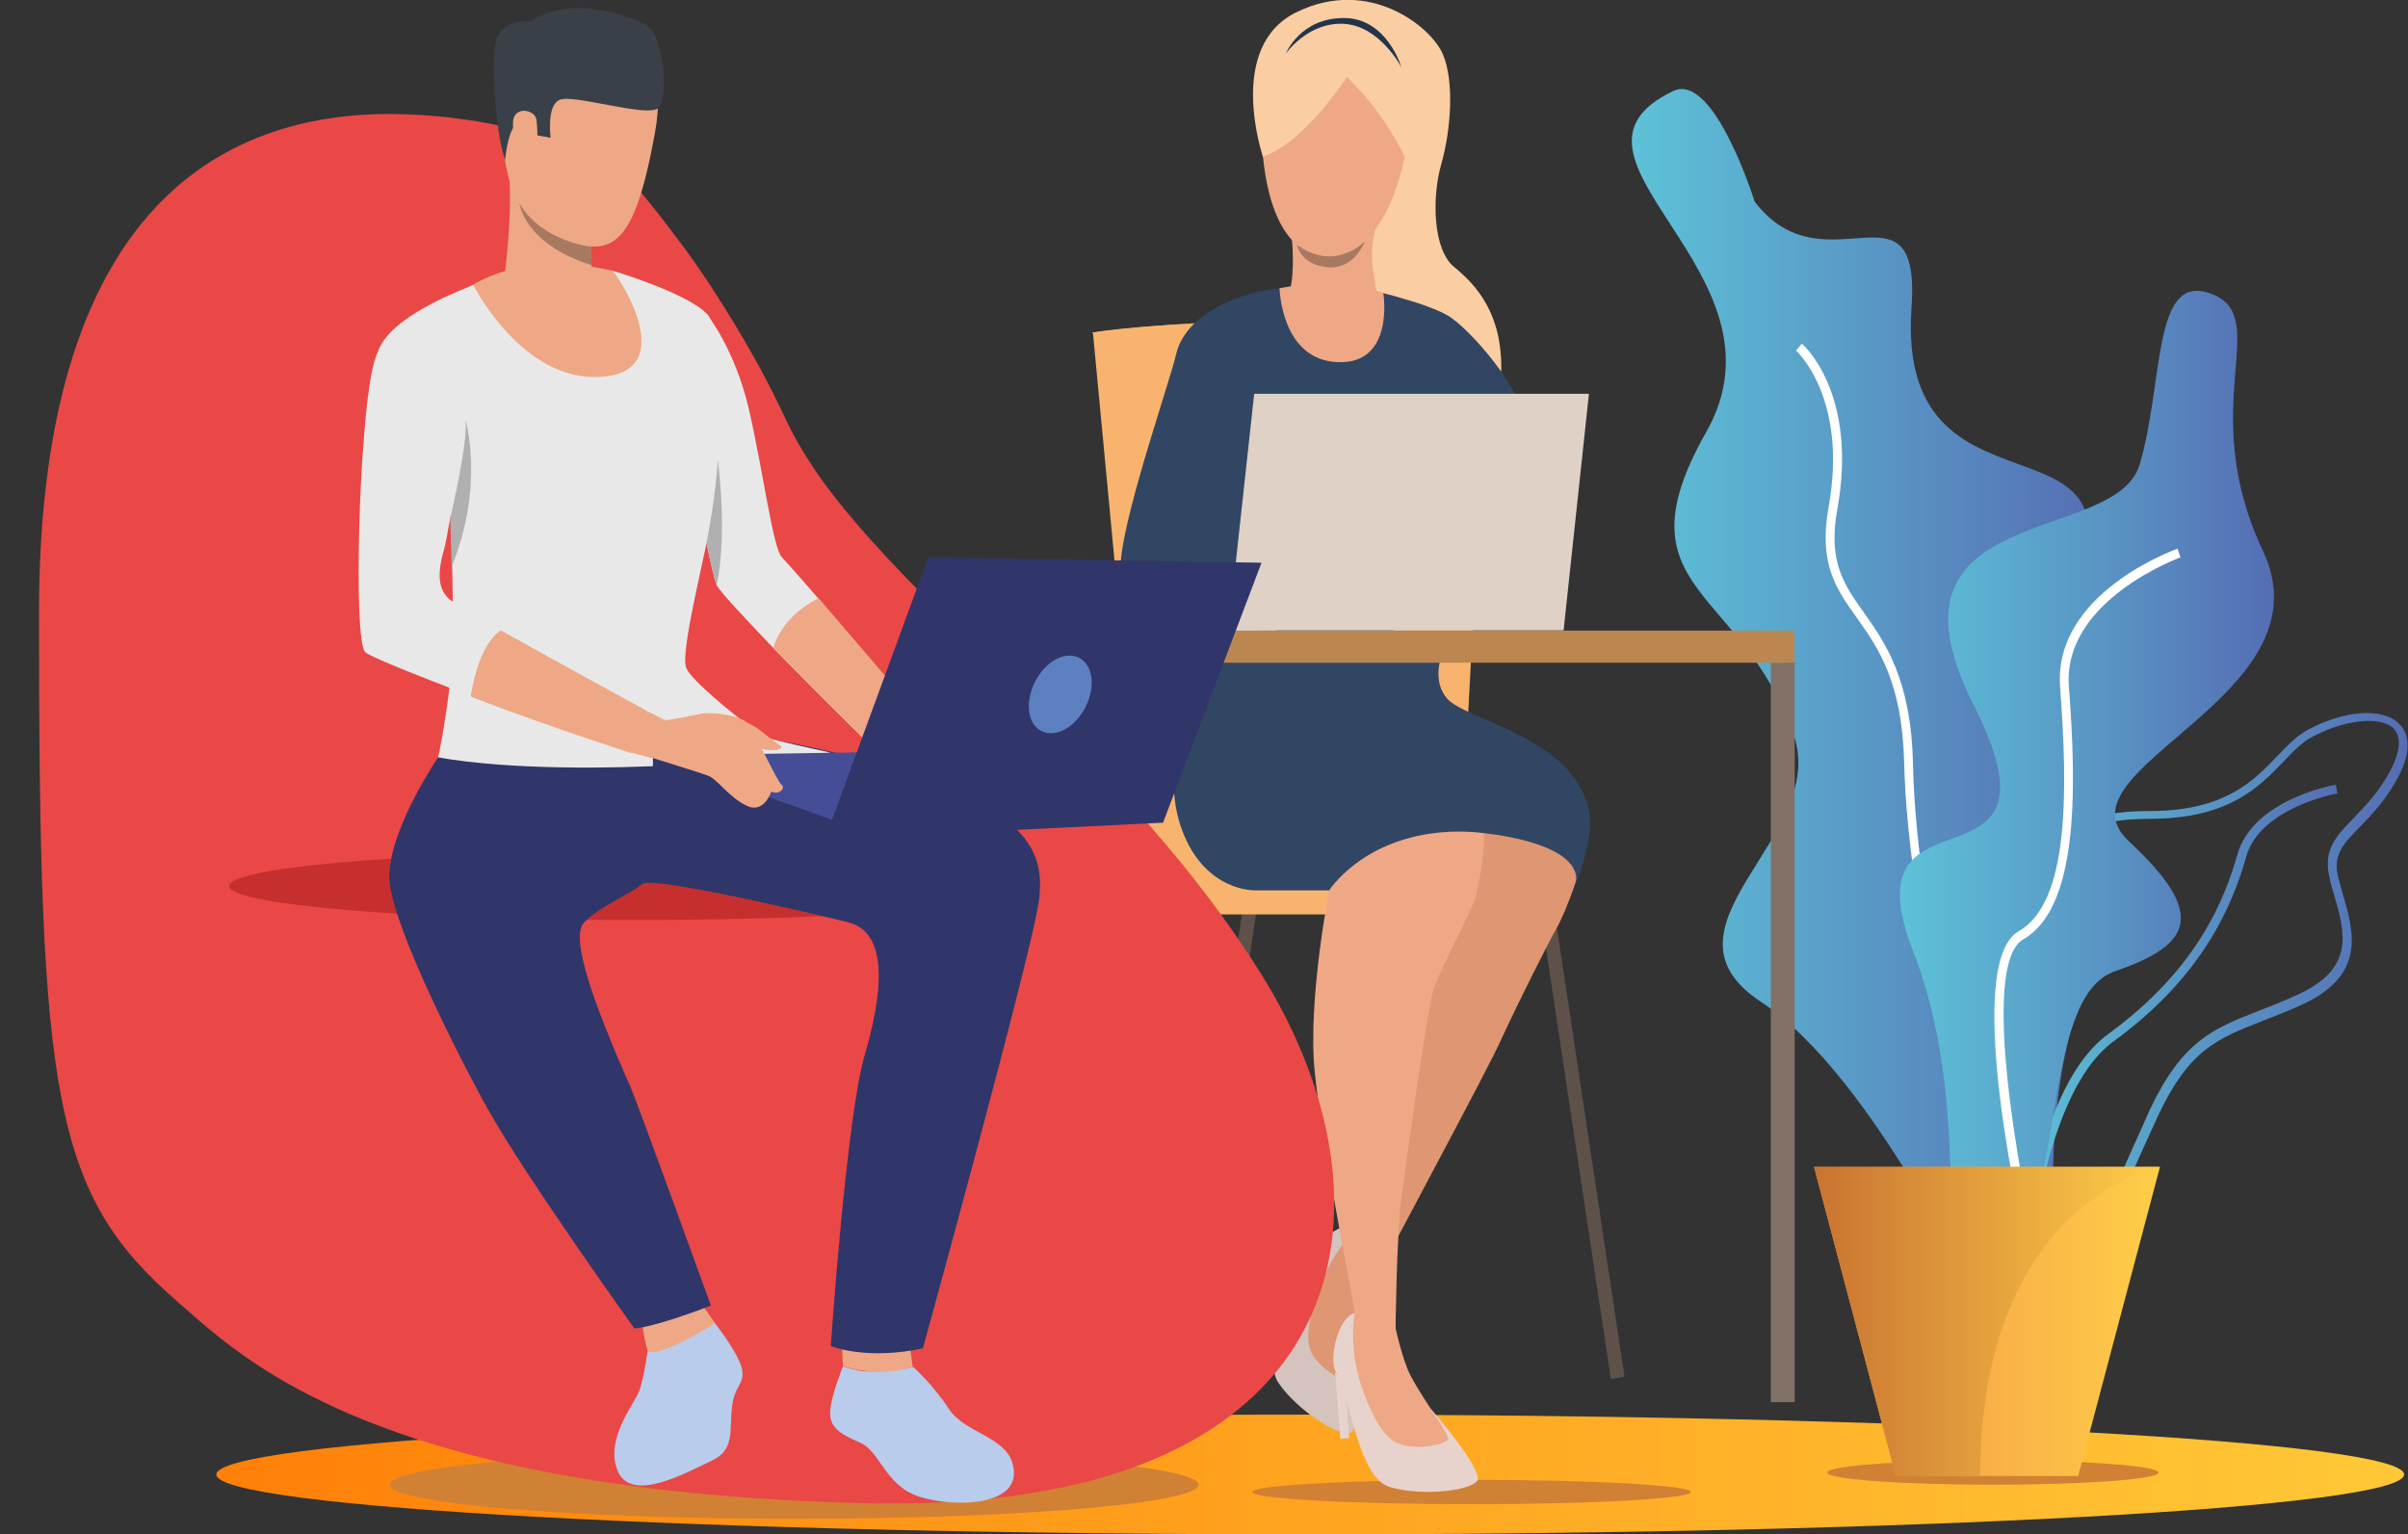 <svg width="1103" height="703" viewBox="0 0 1103 703" fill="none" xmlns="http://www.w3.org/2000/svg">
<rect x="0" y="0" width="1103" height="703" fill="#333333" stroke="none"/>
<g clip-path="url(#clip0)">
<path d="M1101.21 675.567C1101.21 690.733 876.907 703 600.153 703C323.399 703 99.094 690.733 99.094 675.567C99.094 660.401 323.399 648.134 600.153 648.134C876.907 648.134 1101.21 660.401 1101.21 675.567Z" fill="url(#paint0_linear)"/>
<ellipse cx="363.798" cy="680.251" rx="185.247" ry="15.612" fill="#D18134"/>
<ellipse cx="674.029" cy="683.596" rx="100.435" ry="5.576" fill="#D18134"/>
<path d="M988.726 674.674C988.726 677.754 954.751 680.25 912.841 680.25C870.932 680.25 836.957 677.754 836.957 674.674C836.957 671.595 870.932 669.099 912.841 669.099C954.751 669.099 988.726 671.595 988.726 674.674Z" fill="#D18134"/>
<path d="M766.431 41.708C785.179 32.786 803.703 92.336 803.703 92.336C835.619 134.266 880.034 78.508 875.57 141.18C867.982 251.136 1002.12 175.751 940.295 290.39C878.472 405.029 994.976 355.292 956.588 447.851C918.199 540.41 967.97 650.588 910.164 605.312C910.164 605.312 859.277 493.573 806.605 459.003C754.155 424.432 838.074 383.394 821.558 336.557C797.677 268.309 740.094 270.986 781.608 197.831C823.121 124.676 702.822 72.04 766.431 41.708Z" fill="url(#paint1_linear)"/>
<path d="M928.463 563.382C903.466 545.762 874.005 422.871 872.22 349.716C871.327 312.247 860.168 296.635 850.347 282.806C840.973 269.648 832.939 258.273 837.625 232.178C846.553 182.219 822.895 160.807 822.672 160.584L825.35 157.462C826.466 158.354 851.017 180.657 841.643 233.07C837.179 257.381 844.544 267.64 853.695 280.576C863.292 294.181 875.344 310.909 876.237 349.716C878.023 428.224 908.153 544.201 930.695 560.036L928.463 563.382Z" fill="white"/>
<path d="M937.839 572.526C934.491 572.526 931.143 572.08 927.126 571.411C917.529 569.403 911.056 564.274 908.378 556.244C901.683 536.841 917.306 505.616 930.028 490.45C930.251 490.227 951.454 464.132 949.222 428.224C948.775 422.202 948.106 416.626 947.659 411.719C946.097 397.445 944.981 387.185 951.007 380.271C956.364 374.25 966.854 371.573 985.825 371.573C1019.3 371.35 1032.47 357.522 1042.96 346.593C1047.42 341.91 1051.67 337.449 1056.8 334.55C1073.54 325.405 1091.17 324.067 1098.76 331.427C1102.33 334.773 1105.45 341.687 1099.43 354.177C1093.85 365.551 1086.71 372.911 1081.13 378.71C1073.31 386.516 1068.4 391.869 1071.08 402.129C1071.75 404.582 1072.42 407.035 1073.09 409.489C1078.23 427.108 1084.03 446.958 1053.9 460.563C1047.42 463.463 1041.62 465.693 1036.49 467.7C1015.51 475.953 1002.79 480.859 988.503 511.192C985.825 516.991 983.37 522.566 980.915 527.919C969.755 553.122 961.274 572.526 937.839 572.526ZM1059.03 337.672C1054.34 340.125 1050.55 344.14 1046.09 348.824C1034.93 360.421 1021.09 374.919 985.825 375.142C968.416 375.142 958.596 377.595 954.132 382.502C949.222 388.078 950.338 397.445 951.677 410.827C952.346 415.734 952.793 421.533 953.239 427.554C955.694 465.247 934.045 491.565 933.152 492.68C920.654 507.623 906.37 537.51 912.172 554.46C914.404 561.151 919.761 565.166 928.019 566.95C956.364 572.749 964.175 554.906 977.12 525.466C979.575 520.113 982.031 514.537 984.709 508.515C999.663 476.845 1013.72 471.269 1034.93 463.017C1040.06 461.009 1045.86 458.779 1052.11 455.88C1078.89 443.836 1074.21 427.331 1069.07 409.712C1068.4 407.258 1067.51 404.805 1067.07 402.129C1063.94 389.416 1070.19 382.948 1078.23 374.696C1084.03 368.674 1090.5 361.983 1095.86 351.277C1098.54 345.478 1100.77 337.895 1096.08 333.434C1089.83 328.082 1073.98 329.643 1059.03 337.672Z" fill="url(#paint2_linear)"/>
<path d="M927.795 596.39L923.555 596.167C923.778 592.376 928.911 500.486 965.737 473.722C1006.13 444.282 1018.86 412.611 1024.88 391.423C1032.02 366.443 1068.4 359.752 1069.97 359.529L1070.64 363.544C1070.19 363.544 1035.15 370.012 1028.9 392.538C1022.65 414.395 1009.48 446.958 968.192 477.068C932.929 502.716 927.795 595.498 927.795 596.39Z" fill="url(#paint3_linear)"/>
<path d="M1011.94 134.267C985.824 125.346 991.181 175.751 980.022 212.997C968.862 250.244 856.821 229.279 903.914 322.73C951.007 416.181 844.546 353.954 876.239 435.584C908.155 517.214 878.917 604.42 913.511 582.117C948.105 560.037 932.929 457.219 968.862 444.952C1004.8 432.685 1010.6 418.411 975.111 385.402C939.401 352.17 1068.4 319.384 1036.49 252.251C1005.02 185.341 1042.29 144.526 1011.94 134.267Z" fill="url(#paint4_linear)"/>
<path d="M929.807 578.325C926.459 564.274 898.337 441.606 924.673 426.662C947.885 413.503 947.215 362.652 943.644 314.7C940.52 272.1 995.201 252.251 997.433 251.358L998.772 255.373C998.326 255.596 944.76 275 947.662 314.477C951.456 363.767 951.679 416.18 926.682 430.454C906.818 441.829 925.12 540.409 933.824 577.656L929.807 578.325Z" fill="white"/>
<path d="M989.394 534.61L951.898 676.236H868.425L830.93 534.61H989.394Z" fill="url(#paint5_linear)"/>
<path d="M989.394 534.61C989.394 534.61 907.037 550 907.037 676.459H868.425L830.93 534.61H989.394V534.61Z" fill="url(#paint6_linear)"/>
<path d="M503.514 631.853L535.877 416.85L529.851 415.734L497.488 630.738L503.514 631.853Z" fill="#5D5149"/>
<path d="M543.245 631.853L575.608 416.85L569.359 415.734L536.996 630.738L543.245 631.853Z" fill="#5D5149"/>
<path d="M737.866 631.853L744.116 630.738L711.753 415.734L705.504 416.85L737.866 631.853Z" fill="#5D5149"/>
<path d="M525.834 418.855L500.613 152.331C500.613 152.331 545.028 146.532 571.811 147.87L611.985 418.855H525.834Z" fill="#F8B46E"/>
<path d="M526.002 418.854L611.93 418.854L611.93 405.249L526.002 405.249L526.002 418.854Z" fill="#F8B46E"/>
<path d="M668.229 408.151L681.62 154.116C681.62 154.116 569.356 141.85 500.391 152.332L668.229 408.151Z" fill="#F8B46E"/>
<path d="M578.507 71.817C578.507 71.817 561.099 20.965 594.354 5.353C627.386 -10.482 655.508 12.267 660.864 24.757C666.221 37.024 664.658 59.55 660.195 75.162C655.731 90.775 656.4 114.639 666.221 122.445C676.041 130.475 688.316 143.634 687.647 170.397C687.2 187.125 622.029 127.798 622.029 127.798L578.507 71.817Z" fill="#FBCDA3"/>
<path d="M622.694 618.247C622.694 618.247 623.81 654.156 618.677 656.386C613.544 658.616 594.126 646.126 585.645 633.637C577.164 621.37 596.358 592.599 599.483 576.763C600.822 570.072 615.776 558.251 623.141 561.597C630.506 564.942 635.862 573.864 635.862 573.864C635.862 573.864 617.115 586.577 622.694 618.247Z" fill="#D5C3BD"/>
<path d="M635.865 573.641C635.865 573.641 629.393 585.908 626.268 595.498C622.92 605.089 622.474 631.406 620.242 633.191C618.233 634.975 601.94 626.723 599.708 616.909C597.477 607.096 604.172 587.469 610.421 576.986C616.671 566.727 623.143 561.374 623.143 561.374C623.143 561.374 634.303 563.827 635.865 573.641Z" fill="#DE9673"/>
<path d="M599.484 576.765L581.852 602.19L585.199 604.421L598.814 584.794L599.484 576.765Z" fill="#D5C3BD"/>
<path d="M662.205 294.85C662.205 294.85 653.723 309.347 662.205 319.83C670.686 330.312 728.268 359.084 727.822 375.811C727.376 392.538 716.886 418.633 713.092 425.101C709.297 431.792 695.46 459.225 688.094 475.284C680.952 491.342 638.993 568.288 630.735 585.462C622.477 602.859 627.61 516.099 627.61 516.099L669.57 393.208L571.59 297.749C571.59 297.972 583.419 271.655 662.205 294.85Z" fill="#DE9673"/>
<path d="M625.152 132.259C625.152 132.259 652.381 138.281 663.094 144.526C673.807 150.771 697.912 179.765 697.912 192.255C697.912 204.745 593.236 216.342 593.236 216.342L573.372 288.828C573.372 288.828 520.477 275.892 514.227 265.186C507.978 254.481 534.984 178.204 538.778 162.145C542.572 146.087 562.436 135.158 584.532 132.259C606.181 129.136 625.152 132.259 625.152 132.259Z" fill="#314663"/>
<path d="M560.872 297.303C560.872 297.303 562.657 309.793 557.747 314.922C552.614 320.275 529.402 350.831 541.677 380.94C553.06 408.596 574.933 407.927 574.933 407.927H608.857C608.857 407.927 599.037 457.663 602.162 490.449C605.286 523.235 620.24 597.951 620.686 601.743C620.91 605.534 634.97 617.355 639.211 611.333C639.211 611.333 639.657 566.281 641.889 549.33C644.121 532.38 653.495 464.354 656.397 454.318C659.298 444.281 676.037 413.726 676.037 410.604C676.037 407.481 692.33 358.191 656.843 345.478C620.686 332.765 607.965 297.526 560.872 297.303Z" fill="#EEA886"/>
<path d="M655.952 646.127C655.952 646.127 679.387 673.337 676.708 678.244C674.03 683.151 651.042 685.604 636.757 681.367C622.25 677.129 619.349 642.782 611.76 628.285C608.636 622.263 612.876 603.528 620.688 601.521C628.5 599.513 638.32 603.082 638.32 603.082C638.32 603.082 631.624 624.939 655.952 646.127Z" fill="#E7D3CC"/>
<path d="M638.096 603.305C638.096 603.305 640.774 616.91 644.345 626.277C647.693 635.645 663.763 656.61 663.316 659.286C662.87 661.963 645.015 665.754 637.203 659.509C629.391 653.264 622.026 633.86 620.464 621.817C618.902 609.773 620.464 601.744 620.464 601.744C620.464 601.744 630.507 596.391 638.096 603.305Z" fill="#EEA886"/>
<path d="M611.539 628.507L613.994 659.285L618.012 658.839L616.226 635.198L611.539 628.507Z" fill="#E7D3CC"/>
<path d="M541.68 380.941C552.393 408.82 574.935 407.928 574.935 407.928H608.859C608.859 407.928 622.92 385.625 657.738 381.61C665.326 380.718 674.031 380.718 683.851 382.279C684.074 382.279 684.074 382.279 684.297 382.279C730.274 389.193 721.347 405.921 721.347 406.367C725.141 397 729.158 382.279 728.265 374.25C723.802 337.896 671.129 330.313 662.648 319.83C654.167 309.348 662.648 294.85 662.648 294.85C583.862 271.655 572.033 297.973 572.033 297.973C568.685 297.527 559.758 292.397 555.964 292.397C555.964 292.397 551.946 301.095 549.268 308.678C546.367 315.816 530.074 350.609 541.68 380.941Z" fill="#314663"/>
<path d="M574.493 180.435L562.664 288.829H716.218L727.824 180.435H574.493Z" fill="#DFD1C6"/>
<path d="M550.4 288.972L576.066 288.972L576.066 279.158L550.4 279.158L550.4 288.972Z" fill="#DFD1C6"/>
<path d="M399.225 303.649L821.945 303.649L821.945 288.929L399.225 288.929L399.225 303.649Z" fill="#BC8651"/>
<path d="M607.968 14.052C607.968 14.052 573.597 24.311 578.507 71.817C583.418 119.546 605.96 117.093 607.968 117.316C609.977 117.762 636.76 119.323 645.241 61.557C653.722 3.792 607.968 14.052 607.968 14.052Z" fill="#EEA886"/>
<path d="M591.677 108.617C591.677 108.617 593.462 124.453 590.561 134.266C587.436 144.08 630.511 144.303 630.511 136.273C630.511 127.129 626.048 119.546 630.288 103.711C634.306 88.098 591.677 108.617 591.677 108.617Z" fill="#EEA886"/>
<path d="M616.894 35.239C616.894 35.239 598.146 64.902 578.506 71.816C578.506 71.816 567.793 22.08 612.207 11.597C656.622 1.114 649.703 62.002 646.355 78.061C646.355 78.061 636.981 54.196 616.894 35.239Z" fill="#FBCDA3"/>
<path d="M625.152 110.625C625.152 110.625 611.538 124.899 594.129 112.186C594.129 112.186 595.468 121.331 608.19 122.446C620.465 123.561 625.152 110.625 625.152 110.625Z" fill="#A77961"/>
<path d="M641.892 30.779C641.892 30.779 632.072 11.822 615.556 10.929C599.04 10.037 588.996 24.534 588.996 24.534C588.996 24.534 595.469 8.253 615.556 8.253C635.419 8.253 641.892 30.779 641.892 30.779Z" fill="#24354B"/>
<path d="M586.098 132.035C586.098 132.035 586.767 165.044 612.88 165.937C638.993 166.829 633.637 134.266 633.637 134.266C633.637 134.266 614.443 126.683 586.098 132.035Z" fill="#EEA886"/>
<path d="M399.099 642.429L410.035 642.429L410.035 303.642L399.099 303.642L399.099 642.429Z" fill="#817167"/>
<path d="M811.134 642.429L822.07 642.429L822.07 303.642L811.134 303.642L811.134 642.429Z" fill="#817167"/>
<path d="M17.855 281.023C17.855 503.386 24.274 547.101 81.809 596.837C104.273 616.464 145.534 656.833 264.96 677.129C300.719 683.151 343.585 687.389 395.16 688.727C416.249 689.173 435.504 688.504 453.154 686.72C467.825 685.158 481.578 682.705 494.186 679.806C625.302 647.912 635.159 538.626 577.853 446.513C562.724 422.202 545.303 399.676 527.194 378.934C498.999 346.594 468.971 318.046 441.693 291.282C416.478 266.748 393.785 243.553 377.281 221.027C370.404 211.436 364.444 201.846 360.089 192.478C358.943 190.248 358.026 188.018 356.88 185.787C353.441 178.65 349.774 171.513 346.106 165.045C339.229 152.556 332.123 141.181 325.476 130.921C319.974 122.669 314.931 115.309 309.888 108.841C293.155 86.315 280.777 73.602 280.777 73.602C280.777 73.602 279.172 72.933 276.422 71.818C274.817 71.148 272.983 70.479 270.691 69.587C269.774 69.141 268.857 68.918 267.94 68.472C267.023 68.026 265.877 67.803 264.731 67.357C263.814 66.911 262.668 66.688 261.522 66.242C260.147 65.796 259 65.35 257.625 64.904C256.708 64.68 256.021 64.457 255.104 64.234C254.645 64.011 254.187 64.011 253.499 63.788C253.27 63.788 253.041 63.565 252.811 63.565C235.849 58.436 212.468 53.306 187.024 52.414C111.15 49.291 17.855 85.423 17.855 281.023Z" fill="#E94847"/>
<ellipse cx="290.145" cy="405.92" rx="185.247" ry="15.612" fill="#C5302F"/>
<path d="M297.067 615.795C297.067 615.795 295.282 630.738 292.827 637.206C290.372 643.674 277.203 659.063 282.783 673.56C288.809 689.395 315.146 674.229 325.859 669.323C336.572 664.416 334.117 655.718 335.233 645.012C336.348 634.306 341.705 634.083 339.696 626.5C337.688 618.917 326.082 604.42 326.082 604.42L297.067 615.795Z" fill="#B9CCEB"/>
<path d="M320.942 596.837C320.942 596.837 327.638 606.204 327.415 606.427C327.192 606.65 298.623 624.047 296.615 618.471C295.052 614.01 294.383 607.542 294.383 607.542L320.942 596.837Z" fill="#EEA886"/>
<path d="M418.255 626.277C418.255 626.277 426.959 633.86 434.771 645.681C442.583 657.501 463.562 658.17 464.455 674.229C465.348 690.287 436.11 690.733 420.71 685.603C405.31 680.474 403.078 664.638 393.704 660.847C384.33 656.832 379.643 653.71 380.313 646.127C380.983 638.544 386.116 626.054 386.116 626.054C386.116 626.054 391.919 627.838 395.267 628.284C398.838 628.507 410.22 628.507 418.255 626.277Z" fill="#B9CCEB"/>
<path d="M312.91 190.917C312.91 190.917 318.713 225.933 323.623 248.906C325.632 258.273 327.194 265.633 328.31 268.086C329.649 270.986 340.809 282.807 354.2 296.858C377.858 321.168 409.328 351.947 409.328 351.947L421.603 328.751C421.603 328.751 393.705 296.189 374.957 274.331C366.252 264.295 359.333 256.489 358.218 255.374C354.2 251.805 349.736 217.012 343.264 188.464C336.791 159.915 323.846 144.08 323.846 144.08L312.91 190.917Z" fill="#E9E8E8"/>
<path d="M354.199 296.635C377.857 320.945 409.327 351.724 409.327 351.724L421.602 328.528C421.602 328.528 393.704 295.966 374.956 274.108C368.93 277.008 358.44 283.922 354.199 296.635Z" fill="#EEA886"/>
<path d="M416.695 615.571L418.034 626.277C418.034 626.277 402.857 631.63 386.118 625.831L385.672 616.24L416.695 615.571Z" fill="#EEA886"/>
<path d="M200.65 347.04C199.757 350.162 362.016 347.04 362.016 347.04C362.016 347.04 317.155 314.477 314.253 305.779C311.352 297.08 325.636 244.668 327.645 227.717C329.207 214.112 332.778 153.224 323.851 143.857C314.477 134.043 280.552 124.007 280.552 124.007L231.227 125.791C231.227 125.791 223.192 127.575 217.389 130.252C211.586 132.928 178.331 144.749 172.975 161.476C167.618 177.981 206.23 231.509 206.23 231.509C206.23 231.509 206.23 233.962 206.453 237.754C206.676 242.883 206.899 250.913 207.123 259.611C207.346 270.763 207.569 283.029 207.569 292.174C207.346 313.139 201.543 343.917 200.65 347.04Z" fill="#E9E8E8"/>
<path d="M200.644 347.04C200.644 347.04 178.548 379.38 178.325 401.46C178.102 423.54 217.383 497.587 223.409 508.07C241.264 539.964 290.589 608.658 290.589 608.658C290.589 608.658 299.07 608.435 325.63 598.175C325.63 598.175 292.821 507.401 288.804 498.033C271.172 458.111 261.351 429.785 267.378 422.871C273.404 415.957 289.473 409.266 294.16 405.029C298.847 401.014 380.311 420.418 388.792 422.648C410.888 428.447 400.845 466.809 395.934 483.982C387.676 512.754 380.534 616.687 380.534 616.687C380.534 616.687 396.158 623.378 422.717 617.802C422.717 617.802 474.497 430.008 476.059 411.274C477.622 392.539 478.514 361.76 351.073 338.342L200.644 347.04Z" fill="#303669"/>
<path d="M266.934 16.951C266.934 16.951 309.787 7.361 299.966 61.112C290.146 114.863 279.879 119.101 253.99 107.949C228.1 96.797 230.555 62.45 229.216 45.5C228.1 28.549 253.32 17.62 266.934 16.951Z" fill="#EEA886"/>
<path d="M278.32 137.835C278.32 137.835 259.349 157.908 229.441 139.619C229.441 139.619 236.137 96.127 232.566 74.939C228.995 53.751 271.624 107.725 271.624 107.725C270.955 107.948 270.731 109.955 270.508 112.855C270.508 115.308 270.508 118.431 270.955 121.553C272.07 128.69 274.079 136.05 278.32 137.835Z" fill="#EEA886"/>
<path d="M231.449 73.155C231.449 73.155 232.565 56.205 238.815 55.759C245.064 55.313 245.957 62.004 245.957 62.004L252.206 63.119C252.206 63.119 250.197 48.176 256.447 45.722C262.696 43.046 296.621 53.974 301.531 49.514C306.441 45.053 304.209 14.944 295.281 10.929C286.354 6.915 261.58 -2.453 243.278 9.814C243.278 9.814 229.217 8.253 226.986 19.627C224.754 31.002 227.655 64.68 231.449 73.155Z" fill="#3A4047"/>
<path d="M271.177 121.553C240.377 111.962 237.922 93.451 237.922 93.228C248.189 110.624 270.731 113.077 270.731 113.077C270.507 115.308 270.731 118.43 271.177 121.553Z" fill="#A77961"/>
<path d="M216.719 130.475C216.719 130.475 239.261 175.528 275.864 172.628C312.467 169.729 282.113 124.453 280.328 124.007C278.765 123.561 243.055 114.64 216.719 130.475Z" fill="#EEA886"/>
<path d="M380.535 344.809C380.535 344.809 268.494 358.637 200.645 347.039L330.317 330.758C330.317 330.981 330.987 334.326 380.535 344.809Z" fill="#E9E8E8"/>
<path d="M296.62 325.853L304.878 330.09C304.878 330.09 302.869 343.249 298.405 347.264L289.031 344.81C289.254 345.033 291.263 330.313 296.62 325.853Z" fill="#EEA886"/>
<path d="M167.171 298.642C168.733 300.649 190.829 309.348 215.826 318.938C249.751 332.097 288.139 344.364 288.139 344.364L296.844 325.629C296.844 325.629 256.67 303.772 229.664 288.605C216.942 281.468 206.899 275.67 205.559 274.331C201.096 270.094 199.98 263.626 203.328 252.028C206.452 240.43 213.817 187.125 214.71 180.881C215.603 174.636 212.702 158.131 197.078 157.239C181.455 156.347 173.643 160.808 173.643 160.808C173.643 160.808 169.626 162.369 166.725 200.284C163.6 237.977 163.154 294.181 167.171 298.642Z" fill="#E9E8E8"/>
<path d="M206.227 237.754C206.45 242.883 206.673 250.913 206.896 259.611C222.073 222.364 213.369 192.701 213.145 192.255C214.708 202.068 206.227 237.085 206.227 237.754Z" fill="#B0B0B0"/>
<path d="M323.625 248.905C325.634 258.273 327.196 265.633 328.312 268.086C333.445 242.883 328.758 210.767 328.758 210.767C328.089 226.156 323.625 248.905 323.625 248.905Z" fill="#B0B0B0"/>
<path d="M215.602 319.161C249.526 332.32 289.031 345.032 289.031 345.032L296.619 325.852C296.619 325.852 256.445 303.994 229.439 288.828C229.439 288.828 219.619 293.512 215.602 319.161Z" fill="#EEA886"/>
<path d="M299.074 346.148L458.208 343.694L377.86 384.509L299.074 346.148Z" fill="#444D95"/>
<path d="M377.86 384.509L299.074 353.954V346.147L384.109 376.703L377.86 384.509Z" fill="#303669"/>
<path d="M303.316 330.313C303.316 330.313 313.36 328.751 320.055 327.19C325.412 325.852 338.58 327.636 341.928 330.982C345.276 334.327 355.989 358.192 357.997 359.53C360.006 361.091 356.881 364.437 353.31 362.652C353.31 362.652 349.963 373.135 341.928 369.12C333.893 365.329 328.313 356.63 324.073 355.292C319.832 353.731 295.281 346.148 295.281 346.148C295.281 346.148 296.844 327.859 303.316 330.313Z" fill="#EEA886"/>
<path d="M339.469 329.643C339.469 329.643 345.941 332.765 347.504 334.103C349.066 335.441 355.985 340.571 357.547 341.686C359.11 342.802 355.092 346.147 343.04 341.017C330.988 335.664 339.469 329.643 339.469 329.643Z" fill="#EEA886"/>
<path d="M377.859 384.509L425.175 255.373L577.837 257.826L532.753 376.926L377.859 384.509Z" fill="#303669"/>
<path d="M474.051 312.47C469.364 321.838 470.703 331.874 477.175 334.997C483.648 338.119 492.575 333.212 497.262 323.845C501.949 314.478 500.61 304.441 494.138 301.319C487.665 298.196 478.738 303.103 474.051 312.47Z" fill="#5D80C0"/>
<path d="M245.732 54.867C245.062 50.183 235.688 48.399 235.019 55.536C234.349 62.673 239.259 75.163 242.83 73.825C246.402 72.486 246.625 61.335 245.732 54.867Z" fill="#EEA886"/>
</g>
<defs>
<linearGradient id="paint0_linear" x1="99.094" y1="675.567" x2="1101.21" y2="675.567" gradientUnits="userSpaceOnUse">
<stop stop-color="#FF8008"/>
<stop offset="1" stop-color="#FFC837"/>
</linearGradient>
<linearGradient id="paint1_linear" x1="747.534" y1="328.35" x2="964.599" y2="328.35" gradientUnits="userSpaceOnUse">
<stop stop-color="#5DC2D8"/>
<stop offset="1" stop-color="#556DB3"/>
</linearGradient>
<linearGradient id="paint2_linear" x1="906.771" y1="449.39" x2="1103.06" y2="449.39" gradientUnits="userSpaceOnUse">
<stop stop-color="#5DC2D8"/>
<stop offset="1" stop-color="#556DB3"/>
</linearGradient>
<linearGradient id="paint3_linear" x1="923.548" y1="477.911" x2="1070.88" y2="477.911" gradientUnits="userSpaceOnUse">
<stop stop-color="#5DC2D8"/>
<stop offset="1" stop-color="#556DB3"/>
</linearGradient>
<linearGradient id="paint4_linear" x1="870.343" y1="359.439" x2="1041.92" y2="359.439" gradientUnits="userSpaceOnUse">
<stop stop-color="#5DC2D8"/>
<stop offset="1" stop-color="#556DB3"/>
</linearGradient>
<linearGradient id="paint5_linear" x1="830.967" y1="605.379" x2="989.3" y2="605.379" gradientUnits="userSpaceOnUse">
<stop stop-color="#F39147"/>
<stop offset="1" stop-color="#FECE48"/>
</linearGradient>
<linearGradient id="paint6_linear" x1="830.967" y1="605.379" x2="989.3" y2="605.379" gradientUnits="userSpaceOnUse">
<stop stop-color="#C97331"/>
<stop offset="1" stop-color="#FECE48"/>
</linearGradient>
<clipPath id="clip0">
<rect width="1103" height="703" fill="white"/>
</clipPath>
</defs>
</svg>
